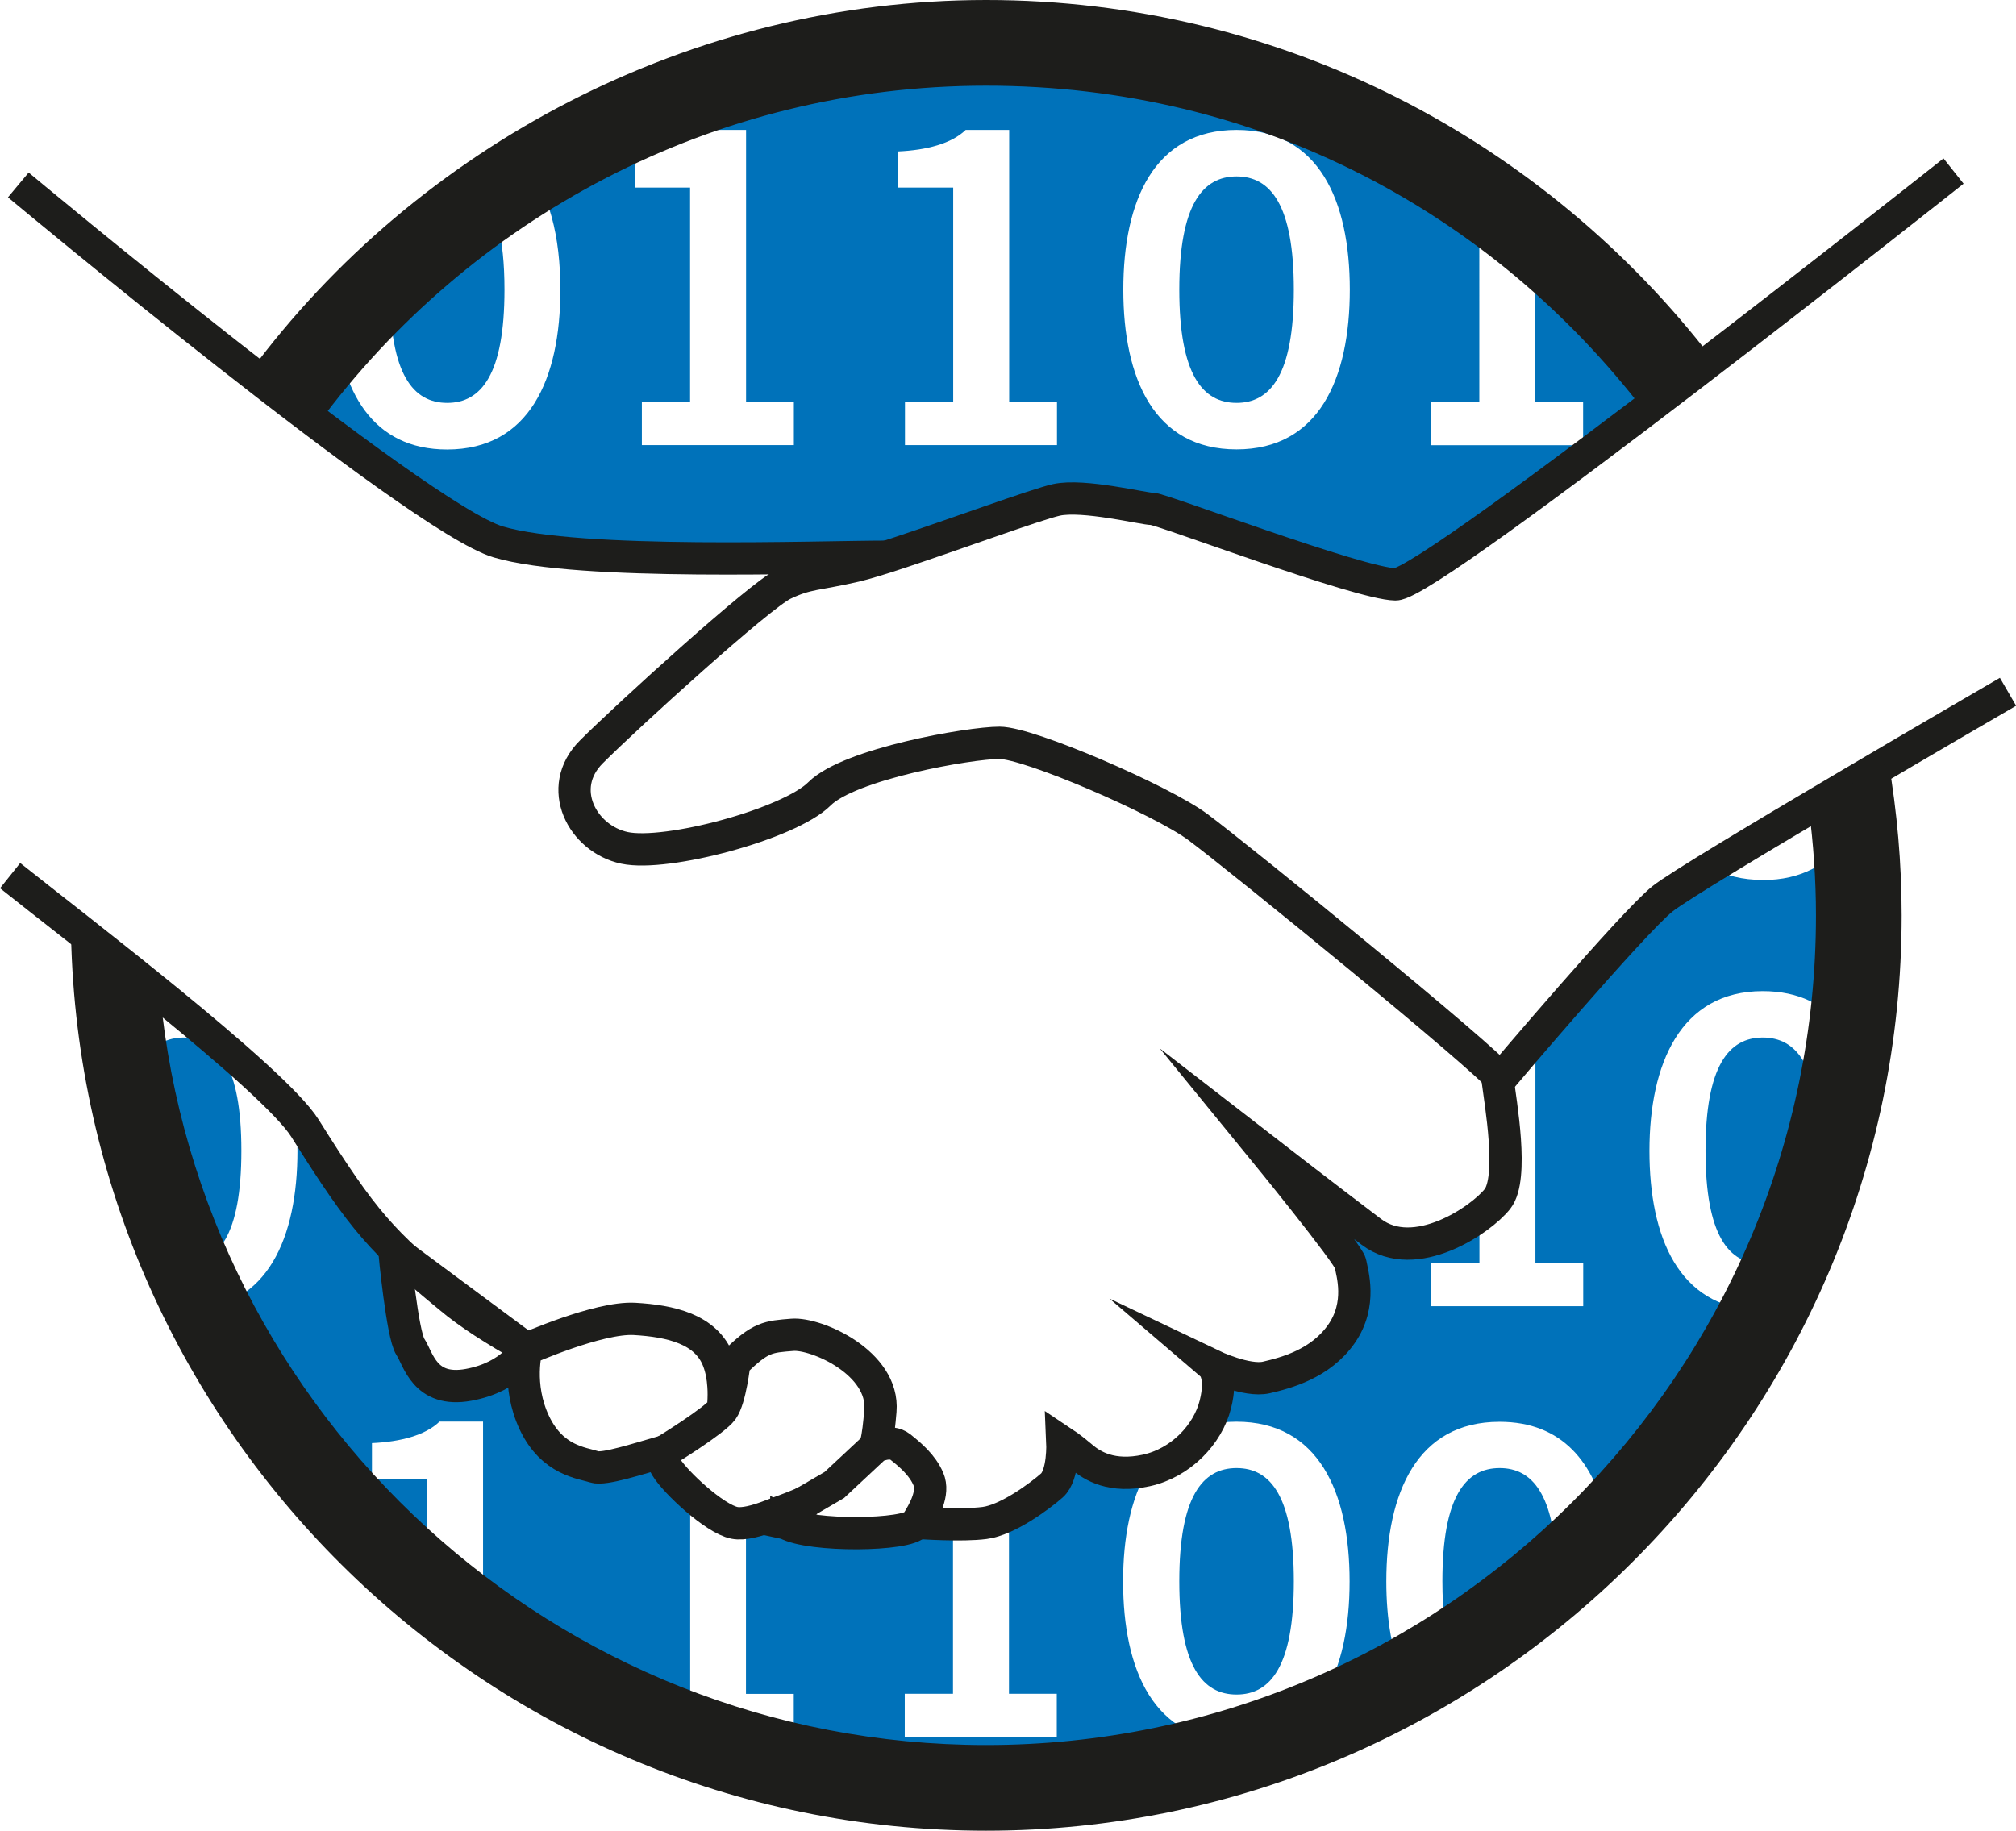 <?xml version="1.0" encoding="UTF-8"?><svg id="Vertrag" xmlns="http://www.w3.org/2000/svg" viewBox="0 0 187.26 170.08"><defs><style>.cls-1{fill:none;stroke:#1d1d1b;stroke-miterlimit:10;stroke-width:3px;}.cls-2{fill:#0072ba;}.cls-3{fill:#1d1d1b;}</style></defs><g><path class="cls-2" d="M46.29,50.35c7.52,2.23,29.82,.84,36.23,.84,.24,0,.55,.07,.91,.2,5.18-1.71,12.8-4.52,14.7-4.94,2.51-.56,8.08,.84,8.92,.84s19.23,6.97,22.57,7.01c1.6,.02,13.47-8.72,25.45-17.87-.31-.62-.58-1.28-.81-1.97-3.47-4.37-7.37-8.39-11.65-11.97v14.87h4.44v4h-14.12v-4h4.48V18.5c-.5-.35-.99-.72-1.5-1.06h-3.62v-2.3c-12.25-7.36-26.58-11.59-41.9-11.59s-29.54,4.21-41.75,11.51c2.4,2.69,3.41,6.97,3.41,11.86,0,8.28-2.88,14.84-10.52,14.84-6.93,0-9.93-5.41-10.43-12.59-2.08,2.2-4.02,4.53-5.85,6.95,8.94,6.9,17.77,13.27,21.03,14.24ZM114.86,12.07c7.64,0,10.52,6.56,10.52,14.84s-2.88,14.84-10.52,14.84-10.52-6.56-10.52-14.84,2.88-14.84,10.52-14.84Zm-31.44,2c2.64-.12,4.96-.72,6.28-2h4.04v25.28h4.44v4h-14.12v-4h4.48V17.43h-5.12v-3.36Zm-24.44,0c2.64-.12,4.96-.72,6.28-2h4.04v25.28h4.44v4h-14.12v-4h4.48V17.43h-5.12v-3.36Z"/><path class="cls-2" d="M64.1,138.77c-.5-.46-.96-.92-1.34-1.34l-1-2.61-2.78,.78c-1.67,.49-3.17,.88-3.77,.68-1.11-.37-3.9-.56-5.57-4.09s-.74-6.87-.74-6.87c0,0-1.3,2.6-5.39,3.34-4.09,.74-4.65-2.42-5.39-3.53-.34-.51-.67-2.4-.94-4.31-1.16-5.44-3.61-8.27-6.07-11.7-.83-1.23-1.73-2.64-2.77-4.31-.21-.33-.51-.73-.88-1.15,.11,1.05,.17,2.13,.17,3.25,0,8.08-2.76,14.5-9.99,14.81,5.33,10.55,12.87,19.77,22.03,27.07v-11.36h-5.12v-3.36c2.64-.12,4.96-.72,6.28-2h4.04v20.56c4.6,3.11,9.55,5.74,14.76,7.87v-3.15h4.48v-18.58Z"/><path class="cls-2" d="M163.74,81.75c-1.89,0-3.49-.41-4.83-1.14-2.27,1.39-3.92,2.45-4.48,2.9-1.87,1.49-7.97,8.47-11.81,12.93v20.91h4.44v4h-14.12v-4h4.48v-4.41c-2.53,1.91-6.9,3.88-10.03,1.51-.79-.6-1.66-1.26-2.55-1.94-.2,.98-.47,1.91-.8,2.77,.8,1.08,1.36,1.88,1.39,2.1,.14,.84,1.11,3.76-.84,6.55-1.95,2.79-5.16,3.62-6.97,4.04-1.81,.42-5.02-1.11-5.02-1.11,0,0,.98,.84,.28,3.62-.16,.66-.44,1.31-.79,1.93,.84-.21,1.75-.33,2.75-.33,7.64,0,10.52,6.56,10.52,14.84s-2.88,14.84-10.52,14.84-10.52-6.56-10.52-14.84c0-4.05,.7-7.69,2.3-10.35-.05,.01-.1,.03-.15,.04-3.21,.7-5.02-.42-5.99-1.25-.98-.84-1.81-1.39-1.81-1.39,0,0,.14,3.07-.98,4.04-.75,.66-2.35,1.87-3.97,2.69v16.66h4.44v4h-14.12v-4h4.48v-15.74c-1.62-.02-3.09-.12-3.09-.12,0,0-.1-.04-.24-.09-.03,.04-.06,.09-.08,.14-.74,1.16-9.85,1.26-12.08,0h-1.38l5.45-3.33-.04-.02c-2.83,1.49-5.81,3-7.77,3.28v15.89h4.44v4h-11.98c8.91,3.35,18.56,5.19,28.64,5.19,14.55,0,28.21-3.83,40.03-10.52-1.14-2.5-1.65-5.65-1.65-9.11,0-8.28,2.88-14.84,10.52-14.84,5.81,0,8.86,3.8,9.99,9.26,5.54-5.79,10.23-12.4,13.88-19.62-7.2-.33-9.95-6.74-9.95-14.81s2.88-14.84,10.52-14.84c3.36,0,5.79,1.27,7.47,3.39,.44-3.41,.69-6.89,.69-10.42,0-2.42-.13-4.81-.33-7.18-1.68,2.41-4.22,3.89-7.82,3.89Z"/><path class="cls-2" d="M137.42,98.06c-.17-.19-.36-.4-.57-.63h-.05c.22,.24,.43,.46,.62,.67v-.04Z"/><path class="cls-2" d="M48.28,124.87l.61,.45,.11-.05c-.24-.13-.48-.27-.71-.4Z"/><path class="cls-2" d="M8.95,87.65c.09,2.65,.32,5.27,.65,7.86,1.26-1.62,2.96-2.75,5.16-3.21-1.97-1.6-3.95-3.18-5.81-4.65Z"/><g><path class="cls-2" d="M22.42,106.91c0-7.88-2.16-10.52-5.32-10.52s-5.24,2.56-5.31,10.14c.99,3.64,2.22,7.19,3.69,10.61,.5,.19,1.04,.28,1.62,.28,3.16,0,5.32-2.64,5.32-10.52Z"/><path class="cls-2" d="M114.86,136.39c-3.16,0-5.32,2.64-5.32,10.52s2.16,10.52,5.32,10.52,5.32-2.64,5.32-10.52-2.16-10.52-5.32-10.52Z"/><path class="cls-2" d="M163.74,96.39c-3.16,0-5.32,2.64-5.32,10.52s2.16,10.52,5.32,10.52c.56,0,1.08-.09,1.57-.27,1.49-3.47,2.74-7.07,3.74-10.77-.1-7.47-2.22-10-5.31-10Z"/><path class="cls-2" d="M36.22,26.91c0,7.88,2.16,10.52,5.32,10.52s5.32-2.64,5.32-10.52c0-4.94-.85-7.82-2.26-9.28-2.9,1.97-5.65,4.13-8.27,6.45-.07,.86-.11,1.8-.11,2.83Z"/><path class="cls-2" d="M139.3,136.39c-3.16,0-5.32,2.64-5.32,10.52,0,2.78,.27,4.9,.76,6.49,3.48-2.26,6.77-4.77,9.86-7.52-.19-7.07-2.28-9.49-5.3-9.49Z"/><path class="cls-2" d="M114.86,16.39c-3.16,0-5.32,2.64-5.32,10.52s2.16,10.52,5.32,10.52,5.32-2.64,5.32-10.52-2.16-10.52-5.32-10.52Z"/></g></g><g><path class="cls-1" d="M48.93,125.24c-2.93-1.64-5.41-3.23-7.1-4.66-6.3-5.18-8.03-7.03-13.5-15.76-2.88-4.6-21.62-18.86-27.39-23.47"/><path class="cls-1" d="M139.1,100.23c.28,2.23,1.53,9.2,0,11.15-1.53,1.95-7.66,6.13-11.71,3.07s-10.17-7.8-10.17-7.8c0,0,8.08,9.89,8.22,10.73,.14,.84,1.11,3.76-.84,6.55-1.95,2.79-5.16,3.62-6.97,4.04-1.81,.42-5.02-1.11-5.02-1.11,0,0,.98,.84,.28,3.62-.7,2.79-3.21,5.43-6.41,6.13-3.21,.7-5.02-.42-5.99-1.25-.98-.84-1.81-1.39-1.81-1.39,0,0,.14,3.07-.98,4.04-1.11,.98-4.11,3.21-6.24,3.48-2.12,.28-6.03,0-6.03,0"/><path class="cls-1" d="M1.7,17.18s37.07,30.94,44.59,33.17c7.52,2.23,29.72,1.37,36.13,1.37"/><path class="cls-1" d="M181.46,15.89s-48.49,38.44-51.84,38.4c-3.34-.04-21.74-7.01-22.57-7.01s-6.41-1.39-8.92-.84c-1.88,.42-9.41,3.19-14.58,4.9-1.72,.57-3.19,1.02-4.09,1.23-3.62,.84-4.46,.64-6.69,1.71-2.23,1.07-14.49,12.22-17.84,15.57s-.84,8.08,3.07,8.92c3.9,.84,15.33-2.23,18.12-5.02s13.94-4.74,16.72-4.74,15.06,5.34,18.39,7.8c3.81,2.82,26.99,21.71,28.15,23.41,0,0,12.26-14.49,15.05-16.72,2.79-2.23,32.09-19.23,32.09-19.23"/><path class="cls-1" d="M61.76,134.82c-2.47,.7-5.66,1.76-6.55,1.46-1.11-.37-3.9-.56-5.57-4.09-1.67-3.53-.74-6.87-.74-6.87,0,0,6.69-2.97,10.03-2.79,3.34,.19,6.69,.93,7.8,3.9,.28,.74,.42,1.55,.47,2.34,.04,.54,.03,1.07,0,1.58"/><path class="cls-1" d="M75.23,139.34c-1.21,.61-2.49,1.02-3.56,1.44-1.41,.55-2.63,.86-3.45,.7-1.86-.37-5.5-3.8-6.32-5.15-.82-1.35,0-1.59,0-1.59,0,0,4.46-2.74,5.2-3.76,.74-1.02,1.11-4.37,1.11-4.37,2.42-2.42,3.16-2.42,5.39-2.6s8.55,2.6,8.18,7.06c-.11,1.29-.21,2.25-.4,3.01"/><path class="cls-1" d="M73.04,141.53c2.23,1.26,11.33,1.16,12.08,0,.74-1.16,1.67-2.83,1.11-4.13-.56-1.3-1.67-2.23-2.6-2.97-.93-.74-2.35,0-2.35,0l-3.78,3.53-5.67,3.31,1.21,.26Z"/><path class="cls-1" d="M36.63,116.21s.74,7.8,1.49,8.92c.74,1.11,1.3,4.27,5.39,3.53,4.09-.74,5.39-3.34,5.39-3.34l-12.26-9.1Z"/></g><g><path class="cls-3" d="M29.54,39.38C43.59,20.34,66.17,7.96,91.6,7.96s47.05,11.87,61.15,30.23c2.1-1.6,4.23-3.22,6.32-4.83C143.51,13.1,119.06,0,91.6,0S38.73,13.6,23.23,34.54c2.11,1.65,4.24,3.28,6.31,4.84Z"/><path class="cls-3" d="M168.02,75.13c.42,3.25,.66,6.55,.66,9.91,0,42.5-34.58,77.08-77.08,77.08-40.02,0-73-30.66-76.72-69.72-2.87-2.33-5.78-4.63-8.3-6.61,.4,46.55,38.38,84.29,85.02,84.29s85.04-38.15,85.04-85.04c0-4.87-.43-9.63-1.22-14.27-2.38,1.4-4.92,2.9-7.39,4.36Z"/></g></svg>